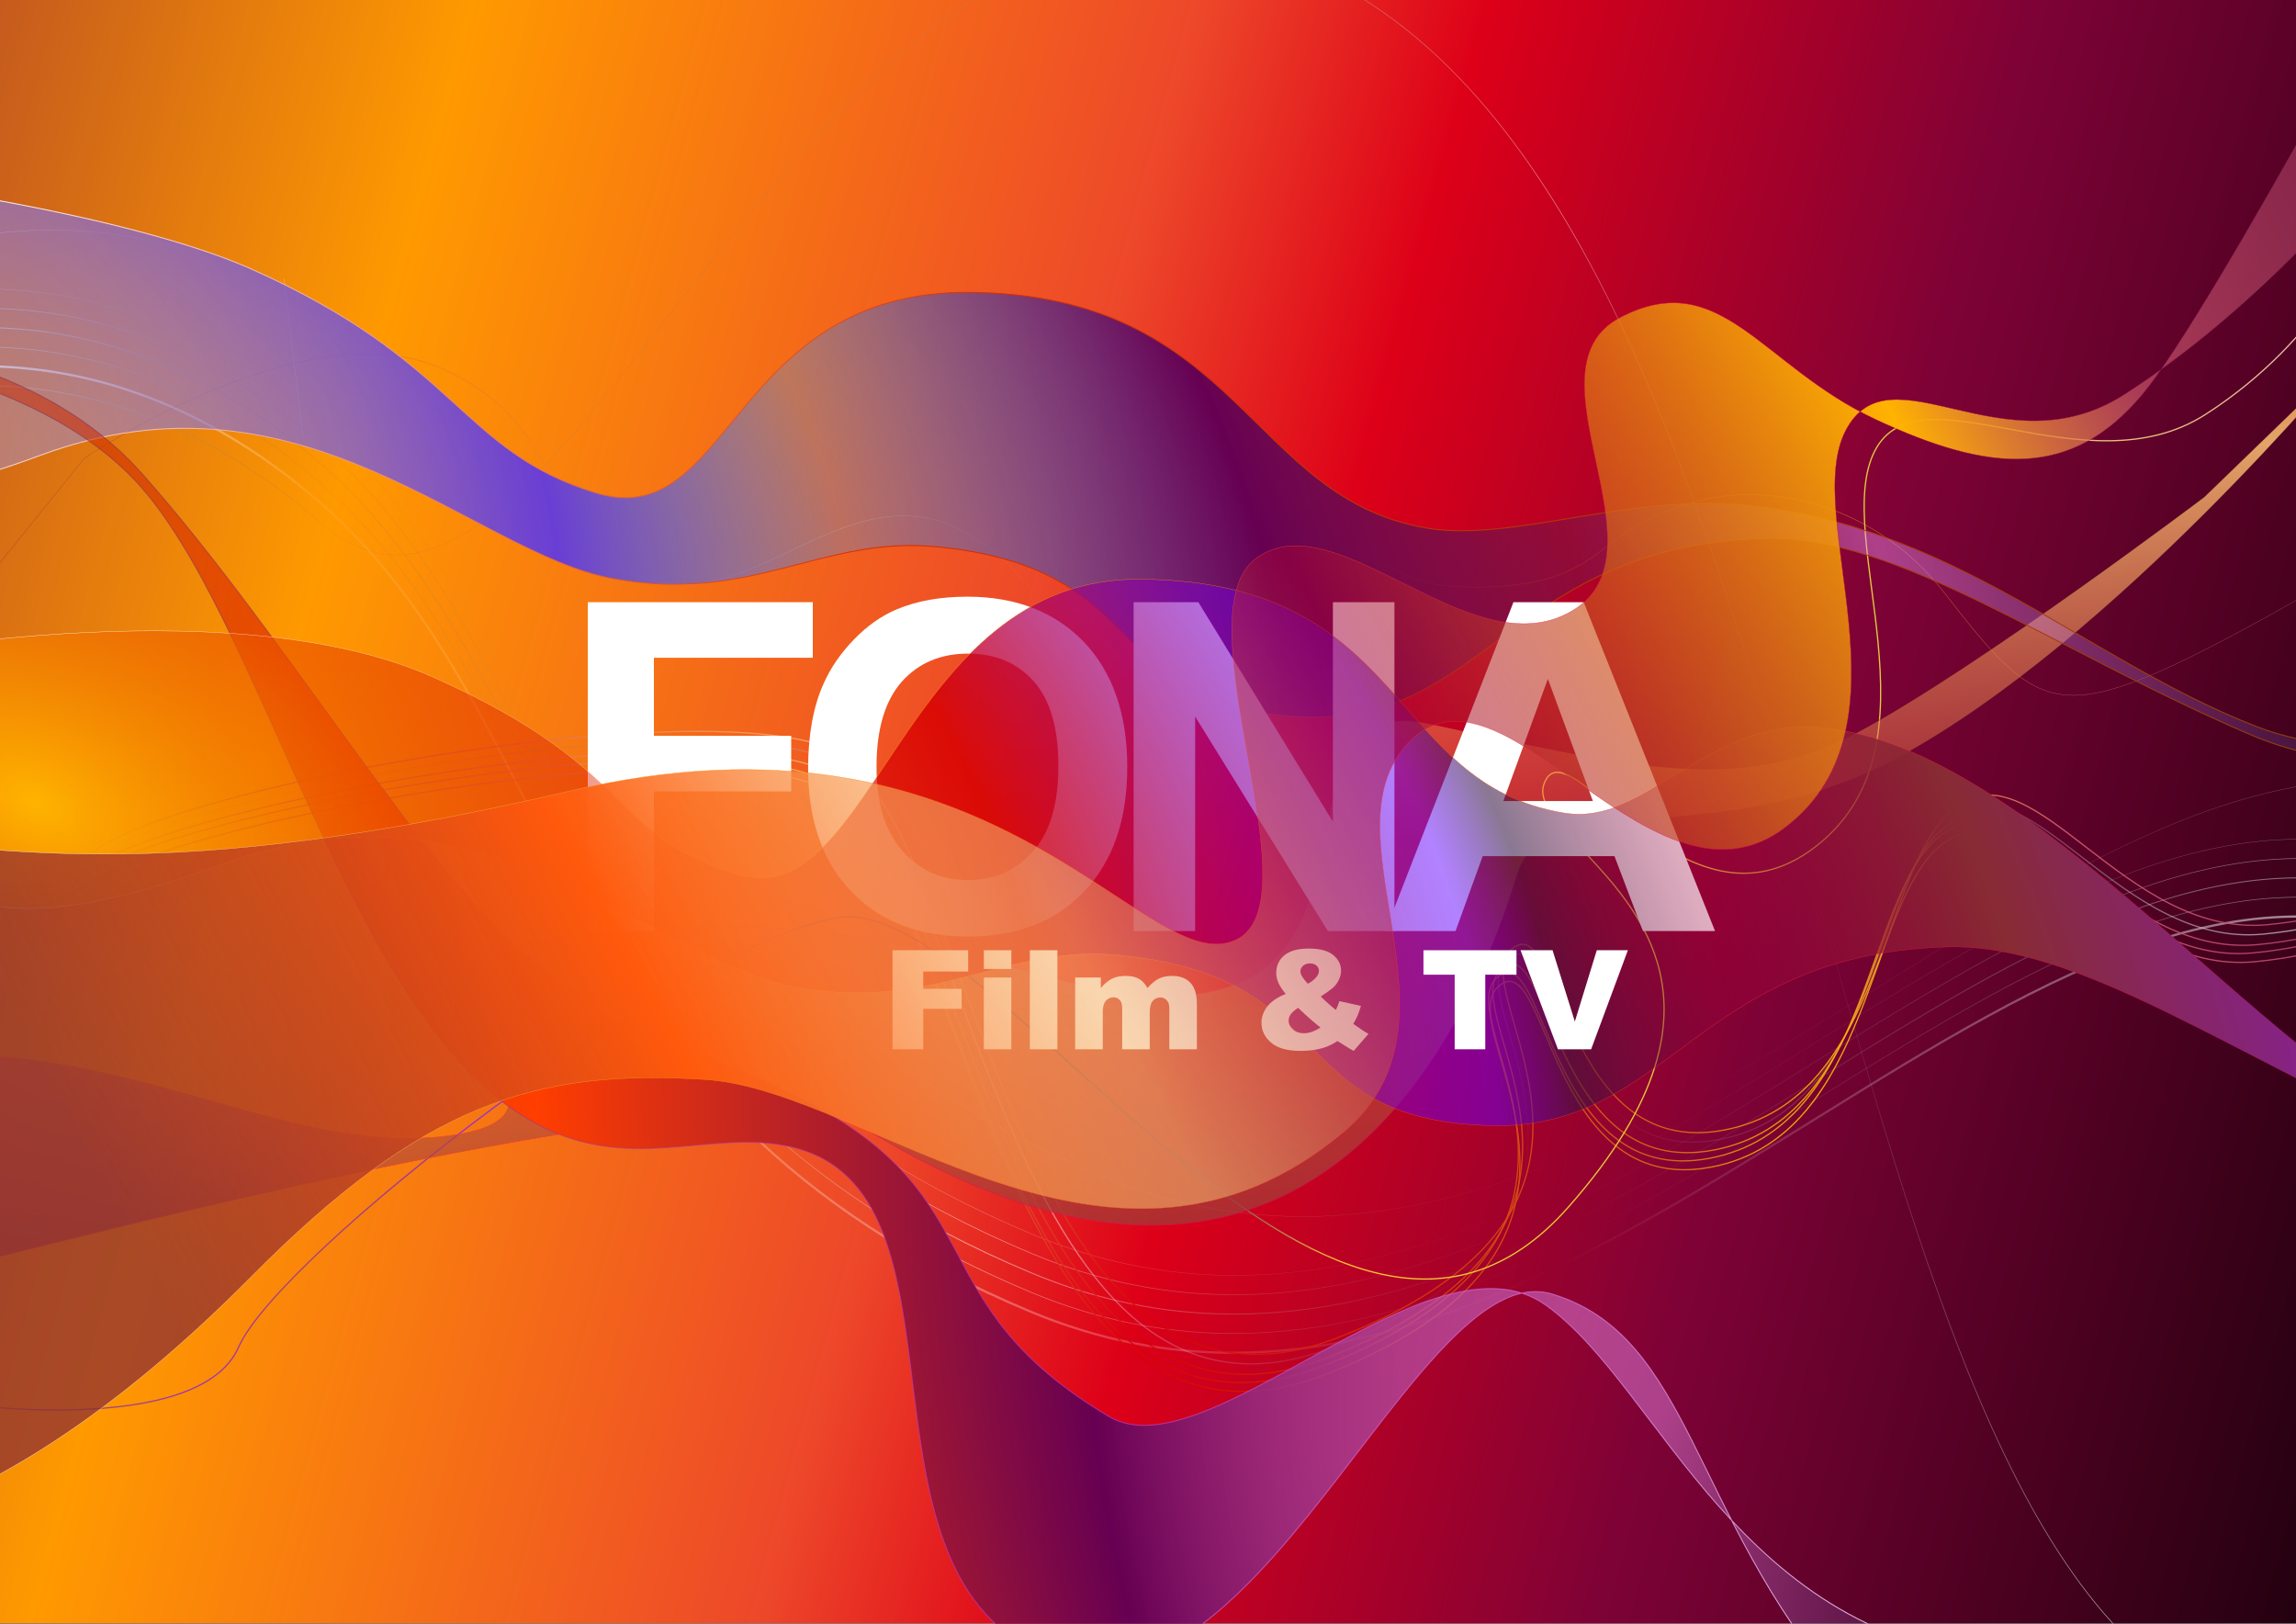 <?xml version="1.0" encoding="UTF-8" standalone="no"?><!DOCTYPE svg PUBLIC "-//W3C//DTD SVG 1.1//EN" "http://www.w3.org/Graphics/SVG/1.1/DTD/svg11.dtd"><svg width="100%" height="100%" viewBox="0 0 1500 1061" version="1.1" xmlns="http://www.w3.org/2000/svg" xmlns:xlink="http://www.w3.org/1999/xlink" xml:space="preserve" xmlns:serif="http://www.serif.com/" style="fill-rule:evenodd;clip-rule:evenodd;stroke-linecap:round;stroke-linejoin:round;stroke-miterlimit:1.5;"><rect x="0" y="0" width="1500" height="1061" fill="#808080" stroke="none"/><rect id="Artboard1" x="0" y="0" width="1500" height="1060.61" style="fill:none;"/><clipPath id="_clip1"><rect id="Artboard11" serif:id="Artboard1" x="0" y="0" width="1500" height="1060.61"/></clipPath><g clip-path="url(#_clip1)"><rect x="-25.594" y="-25.075" width="1565.79" height="1085.41" style="fill:url(#_Linear2);"/><path d="M185.644,181.872C185.607,181.877 185.573,181.881 185.537,181.885L197.881,285.891C197.919,285.887 197.959,285.882 197.997,285.877L185.644,181.872Z" style="fill:#fff;"/><path d="M-36.229,157.07C-26.015,159.435 108.508,111.619 255.424,239.859C419.159,382.779 396.754,633.262 719.241,767.879C1069.28,913.996 1360.54,408.94 1635.66,528.089C1680.14,547.353 1744.6,517.993 1796.73,519.628" style="fill:none;stroke:url(#_Linear3);stroke-width:0.21px;"/><path d="M-80.811,195.519C-70.597,197.884 63.926,150.068 210.843,278.308C374.577,421.229 352.173,671.711 674.659,806.329C1024.69,952.446 1315.96,447.389 1591.08,566.538C1635.56,585.803 1700.02,556.443 1752.14,558.077" style="fill:none;stroke:url(#_Linear4);stroke-width:0.21px;"/><path d="M-81.099,208.151C-70.885,210.516 63.638,162.7 210.555,290.94C374.289,433.86 351.885,684.343 674.371,818.96C1024.41,965.077 1315.67,460.021 1590.79,579.17C1635.27,598.434 1699.73,569.074 1751.86,570.708" style="fill:none;stroke:url(#_Linear5);stroke-width:0.42px;"/><path d="M-81.387,220.782C-71.173,223.147 63.35,175.331 210.267,303.571C374.001,446.492 351.596,696.974 674.083,831.591C1024.12,977.708 1315.38,472.652 1590.5,591.801C1634.98,611.065 1699.44,581.706 1751.57,583.34" style="fill:none;stroke:url(#_Linear6);stroke-width:0.63px;"/><path d="M-81.675,233.414C-71.461,235.779 63.062,187.963 209.979,316.203C373.713,459.123 351.308,709.605 673.795,844.223C1023.83,990.34 1315.09,485.283 1590.21,604.432C1634.69,623.697 1699.15,594.337 1751.28,595.971" style="fill:none;stroke:url(#_Linear7);stroke-width:0.42px;"/><path d="M-81.963,246.045C-71.749,248.41 62.774,200.594 209.69,328.834C373.425,471.755 351.02,722.237 673.507,856.854C1023.54,1002.97 1314.8,497.915 1589.92,617.064C1634.41,636.328 1698.87,606.969 1750.99,608.603" style="fill:none;stroke:url(#_Linear8);stroke-width:1.46px;"/><path d="M-82.251,258.677C-76.54,259.999 -31.958,245.63 31.925,255.129C82.285,262.616 144.639,284.935 209.402,341.466C373.137,484.386 528.334,-155.909 850.821,-21.292C1200.86,124.825 1174.85,992.923 1449.97,1112.07" style="fill:none;stroke:url(#_Linear9);stroke-width:0.42px;"/><path d="M54.95,299.439C54.95,299.439 198.426,201.734 287.25,240.187C376.073,278.639 351.409,352.28 421.265,377.536C491.12,402.793 552.873,307.594 628.012,346.318C703.15,385.043 710.597,489.762 773.032,499.383C835.467,509.005 799.617,377.76 863.286,368.904C926.955,360.047 900.817,386.826 976.483,383.142C1052.15,379.459 1041,343.259 1113.73,326.208C1150.01,317.702 1220.95,323.319 1271.33,388.527C1321.7,453.735 1339.11,468.76 1405.79,440.784C1472.46,412.809 1614.39,324.199 1614.39,324.199L1773.29,406.088L1621.58,569.038C1621.58,569.038 1566.29,619.446 1473.07,628.195C1379.85,636.944 1321.83,513.799 1270.38,550.327C1218.92,586.855 1224.7,742.313 1117.68,762.398C1010.65,782.483 1011.43,615.097 978.775,644.539C946.122,673.981 1086.07,812.229 865.69,897.879C645.313,983.53 629.59,542.351 527.555,510.729C425.52,479.106 102.582,539.836 51.954,581.048C1.325,622.259 -129.826,528.59 -129.826,528.59L54.95,299.439Z" style="fill:none;stroke:url(#_Linear10);stroke-width:0.21px;"/><path d="M1773.29,406.088L1621.58,569.038C1621.58,569.038 1566.29,619.446 1473.07,628.195C1379.85,636.944 1321.83,513.799 1270.38,550.327C1218.92,586.855 1224.7,742.313 1117.68,762.398C1010.65,782.483 1011.43,615.097 978.775,644.539C959.005,662.366 1002.51,720.079 990.996,781.854C983.495,822.108 952.635,864.087 865.69,897.879C645.313,983.53 629.59,542.351 527.555,510.729C425.52,479.106 102.582,539.836 51.954,581.048C1.325,622.259 -129.826,528.59 -129.826,528.59" style="fill:none;stroke:url(#_Linear11);stroke-width:0.83px;"/><path d="M1772.27,400.328L1620.57,563.278C1620.57,563.278 1565.27,613.687 1472.06,622.436C1378.84,631.184 1320.82,508.04 1269.37,544.567C1217.91,581.095 1223.69,736.554 1116.67,756.639C1009.64,776.723 1010.42,609.338 977.763,638.78C957.993,656.606 1001.5,714.319 989.984,776.095C982.483,816.349 951.623,858.328 864.678,892.12C644.301,977.77 628.578,536.592 526.543,504.969C424.507,473.347 101.57,534.077 50.941,575.288C0.313,616.499 -130.838,522.83 -130.838,522.83" style="fill:none;stroke:url(#_Linear12);stroke-width:0.83px;"/><path d="M1775.05,394.932L1623.35,557.882C1623.35,557.882 1568.06,608.291 1474.84,617.039C1381.62,625.788 1323.6,502.644 1272.15,539.171C1220.69,575.699 1226.47,731.158 1119.45,751.242C1012.42,771.327 1013.2,603.942 980.544,633.384C960.774,651.21 1004.28,708.923 992.765,770.699C985.264,810.953 954.404,852.932 867.459,886.724C647.082,972.374 631.359,531.196 529.324,499.573C427.289,467.951 104.351,528.681 53.722,569.892C3.094,611.103 -128.057,517.434 -128.057,517.434" style="fill:none;stroke:url(#_Linear13);stroke-width:0.83px;"/><path d="M1778.59,388.075L1626.88,551.025C1626.88,551.025 1571.59,601.434 1478.37,610.183C1385.16,618.931 1327.13,495.787 1275.68,532.314C1224.23,568.842 1230.01,724.301 1122.98,744.386C1015.96,764.47 1016.73,597.085 984.078,626.527C964.308,644.353 1007.81,702.066 996.299,763.842C988.798,804.096 957.938,846.075 870.993,879.867C650.616,965.517 634.893,524.339 532.858,492.716C430.822,461.094 107.885,521.824 57.256,563.035C6.627,604.246 -124.523,510.577 -124.523,510.577" style="fill:none;stroke:url(#_Linear14);stroke-width:0.83px;"/><path d="M1781.78,381.884L1630.07,544.833C1630.07,544.833 1574.78,595.242 1481.56,603.991C1388.35,612.74 1330.33,489.595 1278.87,526.123C1227.42,562.65 1233.2,718.109 1126.17,738.194C1019.15,758.279 1019.92,590.893 987.269,620.335C967.499,638.161 1011,695.875 999.49,757.65C991.989,797.904 961.129,839.883 874.184,873.675C653.807,959.326 638.084,518.147 536.049,486.524C434.013,454.902 111.076,515.632 60.447,556.843C9.818,598.055 -121.332,504.386 -121.332,504.386" style="fill:none;stroke:url(#_Linear15);stroke-width:0.83px;"/><path d="M1605.83,-64.157L1545.62,150.187C1545.62,150.187 1519.57,220.325 1440.72,270.805C1361.87,321.286 1253.88,238.404 1224.87,294.445C1195.87,350.486 1272.23,486.024 1186.29,552.907C1100.36,619.789 1024.37,470.647 1008.83,511.777C999.421,536.679 1064.53,568.051 1082.6,628.237C1094.37,667.455 1086.17,718.907 1024.37,788.775C867.713,965.867 651.626,580.909 546.441,599.544C441.256,618.178 182.021,820.103 155.896,879.929C129.772,939.755 -29.718,916.576 -29.718,916.576" style="fill:none;stroke:url(#_Radial16);stroke-width:0.83px;"/><path d="M-953.055,857.871C-953.055,857.871 -811.31,740.373 -645.943,735.358C-480.576,730.344 -460.348,789.455 -334.205,782.099C-208.061,774.743 -188.745,687.791 -43.995,687.791C100.755,687.791 194.24,756.847 296.822,741.407C399.405,725.967 241.879,648.774 331.844,620.249C421.81,591.725 570.545,605.677 682.259,637.007C948.421,711.652 806.021,445.837 933.851,472.703C1061.68,499.569 1134.45,520.738 1214,478.066C1293.54,435.394 1440.07,324.665 1440.07,324.665L1534.85,232.977C1534.85,232.977 1381.11,418.873 1239.64,495.151C1119.29,560.039 1009.7,510.902 991.163,571.534C951.441,701.48 836.42,906.013 562.227,735.358C450.632,665.903 -691.965,1005.63 -736.7,1051.7C-781.436,1097.77 -1054.55,1079.92 -1054.55,1079.92L-953.055,857.871Z" style="fill:url(#_Linear17);stroke:url(#_Radial18);stroke-width:0.42px;"/><path d="M-148.66,155.275C-148.66,155.275 -117.867,118.223 -97.701,117.721C-76.025,117.181 85.54,140.789 163.732,175.524C300.311,236.197 300.307,294.413 389.135,321.915C477.963,349.416 477.293,189.572 633.756,190.997C810.228,192.603 815.761,325.745 932.573,344.999C987.482,354.05 1061.86,323.152 1137.01,329.753C1275.98,341.961 1361.15,430.312 1473.33,474.236C1585.51,518.16 1757.57,446.023 1757.57,446.023C1757.57,446.023 1599.78,535.334 1470.38,479.961C1340.98,424.588 1239.81,349.191 1152.48,351.698C988.807,356.397 971.124,471.684 853.88,468.369C718.024,464.527 758.142,371.116 611.582,357.12C536.634,349.963 491.569,394.568 400.186,377.892C308.803,361.215 197.535,233.924 26.46,297.383C-144.614,360.842 -157.817,301.336 -157.817,301.336L-148.66,155.275Z" style="fill:url(#_Radial19);stroke:url(#_Linear20);stroke-width:0.63px;"/><path d="M1457.45,1211.49C1457.45,1211.49 1301.78,1217.66 1203.34,1103.48C1104.89,989.291 1104.65,872.368 1013.87,845.237C924.56,818.546 818.458,1144.69 678.363,1079.55C550.458,1020.07 640.979,778.101 517.012,749.192C463.081,736.616 410.096,768.943 345.467,731.329C225.956,661.774 171.268,401.663 87.986,313.575C4.704,225.488 -177.033,221.176 -177.033,221.176C-177.033,221.176 -1.405,203.42 92.84,309.442C187.086,415.463 278.974,572.759 346.575,626.372C444.451,703.995 430.154,669.447 525.239,718.451C651.444,783.494 598.91,850.865 724.512,925.27C788.743,963.319 934.819,798.783 1010.06,852.63C1085.3,906.476 1135.49,1072.34 1312.99,1084.38C1490.5,1096.42 1479.26,1157.73 1479.26,1157.73L1457.45,1211.49Z" style="fill:url(#_Radial21);stroke:url(#_Linear22);stroke-width:0.63px;"/><g transform="matrix(1,0,0,1,758.184,364.757)"><path d="M-396.387,294.582C-396.387,294.582 -396.387,399.318 -396.387,399.318C-396.387,399.318 -396.387,294.582 -396.387,294.582Z" style="fill:#fff;"/><g transform="matrix(300,0,0,300,-396.387,243.392)"><path d="M0.074,-0L0.074,-0.716L0.564,-0.716L0.564,-0.595L0.218,-0.595L0.218,-0.425L0.517,-0.425L0.517,-0.304L0.218,-0.304L0.218,-0L0.074,-0Z" style="fill:#fff;fill-rule:nonzero;"/></g><g transform="matrix(300,0,0,300,-243.135,243.392)"><path d="M0.043,-0.354C0.043,-0.426 0.054,-0.488 0.076,-0.537C0.092,-0.574 0.115,-0.606 0.143,-0.635C0.171,-0.664 0.202,-0.686 0.235,-0.7C0.28,-0.719 0.331,-0.728 0.39,-0.728C0.495,-0.728 0.58,-0.695 0.643,-0.63C0.706,-0.564 0.738,-0.473 0.738,-0.357C0.738,-0.241 0.706,-0.151 0.644,-0.086C0.581,-0.02 0.497,0.012 0.392,0.012C0.285,0.012 0.201,-0.02 0.138,-0.085C0.075,-0.15 0.043,-0.24 0.043,-0.354ZM0.192,-0.358C0.192,-0.277 0.211,-0.216 0.249,-0.174C0.286,-0.132 0.333,-0.111 0.391,-0.111C0.449,-0.111 0.496,-0.132 0.533,-0.174C0.57,-0.215 0.588,-0.277 0.588,-0.36C0.588,-0.442 0.57,-0.504 0.534,-0.544C0.498,-0.584 0.451,-0.604 0.391,-0.604C0.332,-0.604 0.284,-0.584 0.247,-0.543C0.211,-0.502 0.192,-0.441 0.192,-0.358Z" style="fill:#fff;fill-rule:nonzero;"/></g><g transform="matrix(300,0,0,300,-39.785,243.392)"><path d="M0.074,-0L0.074,-0.716L0.215,-0.716L0.508,-0.238L0.508,-0.716L0.642,-0.716L0.642,-0L0.497,-0L0.208,-0.467L0.208,-0L0.074,-0Z" style="fill:#fff;fill-rule:nonzero;"/></g><g transform="matrix(300,0,0,300,146.865,243.392)"><path d="M0.718,-0L0.561,-0L0.499,-0.163L0.212,-0.163L0.153,-0L0,-0L0.279,-0.716L0.432,-0.716L0.718,-0ZM0.452,-0.283L0.354,-0.549L0.257,-0.283L0.452,-0.283Z" style="fill:#fff;fill-rule:nonzero;"/></g></g><path d="M-97.701,431.232C-97.701,431.232 146.635,381.456 283.129,442.372C419.623,503.288 393.226,543.651 482.054,571.153C570.882,598.654 588.837,376.896 745.3,378.32C921.771,379.927 905.062,511.792 1021.87,531.047C1076.78,540.098 1114.47,468.685 1189.62,475.286C1328.59,487.494 1480.55,697.16 1592.73,741.084C1704.91,785.008 1876.96,712.871 1876.96,712.871C1876.96,712.871 1719.18,802.182 1589.78,746.809C1460.38,691.437 1359.2,616.039 1271.88,618.546C1108.2,623.245 1090.52,738.533 973.277,735.217C837.421,731.376 877.539,637.964 730.979,623.968C656.031,616.811 610.966,661.417 519.583,644.74C428.2,628.063 316.932,500.772 145.858,564.231C-25.217,627.69 -38.42,568.184 -38.42,568.184L-97.701,431.232Z" style="fill:url(#_Radial23);stroke:url(#_Linear24);stroke-width:0.21px;"/><path d="M583.081,620.697L632.509,620.697L632.509,634.599L603.161,634.599L603.161,645.896L628.228,645.896L628.228,658.96L603.161,658.96L603.161,685.395L583.081,685.395L583.081,620.697Z" style="fill:#fff;fill-rule:nonzero;"/><path d="M642.748,620.697L660.71,620.697L660.71,632.921L642.748,632.921L642.748,620.697ZM642.748,638.526L660.71,638.526L660.71,685.395L642.748,685.395L642.748,638.526Z" style="fill:#fff;fill-rule:nonzero;"/><rect x="672.802" y="620.697" width="18.006" height="64.698" style="fill:#fff;fill-rule:nonzero;"/><path d="M702.415,638.526L719.185,638.526L719.185,645.367C721.598,642.513 724.032,640.483 726.489,639.277C728.946,638.07 731.91,637.467 735.382,637.467C739.118,637.467 742.075,638.129 744.252,639.453C746.429,640.777 748.209,642.748 749.592,645.367C752.417,642.307 754.991,640.225 757.315,639.122C759.64,638.019 762.508,637.467 765.921,637.467C770.952,637.467 774.88,638.96 777.705,641.947C780.529,644.933 781.941,649.604 781.941,655.959L781.941,685.395L763.935,685.395L763.935,658.695C763.935,656.576 763.523,655.002 762.7,653.973C761.493,652.354 759.993,651.545 758.198,651.545C756.08,651.545 754.373,652.31 753.079,653.84C751.784,655.37 751.137,657.827 751.137,661.21L751.137,685.395L733.131,685.395L733.131,659.577C733.131,657.518 733.013,656.12 732.778,655.385C732.395,654.208 731.733,653.259 730.792,652.538C729.85,651.818 728.747,651.457 727.482,651.457C725.422,651.457 723.731,652.237 722.407,653.796C721.083,655.355 720.421,657.915 720.421,661.475L720.421,685.395L702.415,685.395L702.415,638.526Z" style="fill:#fff;fill-rule:nonzero;"/><path d="M875.061,653.929L889.095,657.062C888.359,659.651 887.653,661.725 886.976,663.285C886.3,664.844 885.343,666.683 884.108,668.801L890.86,673.435C891.684,673.965 892.743,674.597 894.037,675.333L884.372,686.454C882.607,685.513 880.776,684.424 878.878,683.188C876.98,681.953 875.281,680.893 873.781,680.011C870.662,682.07 867.543,683.571 864.425,684.512C860.1,685.807 855.186,686.454 849.684,686.454C841.064,686.454 834.65,684.659 830.443,681.07C826.235,677.48 824.132,673.126 824.132,668.007C824.132,664.329 825.367,660.85 827.839,657.569C830.31,654.289 834.356,651.516 839.975,649.25C837.622,646.397 836.003,643.918 835.121,641.814C834.238,639.711 833.797,637.57 833.797,635.393C833.797,630.803 835.547,627.022 839.049,624.051C842.55,621.079 847.86,619.594 854.98,619.594C862.247,619.594 867.587,621.006 871,623.83C874.413,626.655 876.12,630.038 876.12,633.981C876.12,636.187 875.597,638.306 874.553,640.336C873.509,642.366 872.251,644.013 870.78,645.279C869.309,646.544 866.675,648.427 862.88,650.928C866.028,654.076 869.309,657.003 872.722,659.71C873.634,657.886 874.413,655.959 875.061,653.929ZM854.407,642.586C856.731,641.321 858.526,639.946 859.791,638.46C861.056,636.974 861.688,635.569 861.688,634.245C861.688,632.863 861.159,631.693 860.1,630.737C859.04,629.781 857.584,629.303 855.731,629.303C853.906,629.303 852.421,629.832 851.273,630.891C850.126,631.951 849.552,633.201 849.552,634.643C849.552,636.467 851.17,639.115 854.407,642.586ZM848.007,658.298C845.536,660.033 843.896,661.519 843.087,662.755C842.278,663.991 841.873,665.3 841.873,666.683C841.873,668.831 842.8,670.743 844.653,672.42C846.507,674.097 848.919,674.936 851.891,674.936C855.098,674.936 858.702,673.685 862.703,671.184C858.879,668.242 853.98,663.947 848.007,658.298Z" style="fill:#fff;fill-rule:nonzero;"/><path d="M929.961,620.697L990.731,620.697L990.731,636.673L970.342,636.673L970.342,685.395L950.35,685.395L950.35,636.673L929.961,636.673L929.961,620.697Z" style="fill:#fff;fill-rule:nonzero;"/><path d="M993.379,620.697L1014.3,620.697L1028.86,667.256L1043.2,620.697L1063.51,620.697L1039.5,685.395L1017.83,685.395L993.379,620.697Z" style="fill:#fff;fill-rule:nonzero;"/><path d="M-184.365,682.301C-184.365,682.301 -206.451,557.445 -109.881,550.933C-13.311,544.421 73.049,587.149 371.783,516.78C648.922,451.498 744.533,635.224 804.439,615.174C864.344,595.124 768.691,401.328 821.228,364.288C873.766,327.247 961.009,437.272 1026.58,399.333C1092.15,361.395 993.292,241.156 1058.73,207.281C1124.17,173.406 1150.66,239.048 1225.32,273.935C1299.96,308.822 1353.09,313.154 1399.54,257.742C1445.99,202.331 1594.01,-77.22 1594.01,-77.22L1586.66,-77.22L1526.46,137.124C1526.46,137.124 1466.6,207.262 1387.75,257.742C1308.9,308.223 1234.71,225.341 1205.71,281.382C1176.71,337.423 1253.07,472.961 1167.13,539.843C1081.2,606.726 984.339,425.184 922.942,482.476C859.779,541.416 964.866,666.162 878.139,739.225C726.628,866.866 567.312,712.049 460.886,705.173C349.417,697.97 275.901,721.249 163.749,834.34C-37.357,1037.13 -161.513,1002.7 -161.513,1002.7L-184.365,682.301Z" style="fill:url(#_Linear25);stroke:url(#_Linear26);stroke-width:0.21px;"/><path d="M-82.539,271.308C-72.325,273.673 62.198,225.857 209.114,354.097C372.849,497.017 548.156,-121.459 870.643,13.159C1220.68,159.276 1107.02,1075.67 1382.14,1194.82" style="fill:none;"/><path d="M-82.827,283.939C-72.613,286.304 61.91,238.488 208.826,366.729C372.561,509.649 541.351,-139.219 863.837,-4.602C1213.87,141.515 1094.25,1100.45 1369.37,1219.6" style="fill:none;"/><path d="M-83.115,296.571C-72.902,298.936 61.621,251.12 208.538,379.36C372.273,522.28 551.211,-100.064 873.698,34.554C1223.73,180.671 1041.17,1134.08 1316.29,1253.23" style="fill:none;"/><path d="M-47.939,107.593C-37.725,109.957 96.798,62.142 243.714,190.382C384.594,313.353 387.672,515.953 591.203,655.865C624.222,678.563 662.517,699.611 707.531,718.402C1057.57,864.519 1348.83,359.462 1623.95,478.611C1668.43,497.876 1732.89,468.516 1785.02,470.15" style="fill:none;"/><path d="M-303.182,342.206C-303.182,342.206 17.977,289.699 161.382,327.418C169.724,329.613 177.465,332.112 184.507,334.946C312.582,386.479 295.786,543.919 382.171,560.384C468.556,576.849 538.583,381.118 629.157,401.576C719.732,422.034 726.929,573.746 782.224,567.454C834.874,561.464 778.359,352.707 879.655,328.831C922.081,318.831 949.239,347.98 969.65,384.644C997.971,435.518 1013.3,500.862 1038.41,496.163C1096.55,485.282 1094.79,366.839 1172.05,357.336C1314.9,339.763 1267.79,559.618 1374.58,593.337C1481.38,627.057 1680.05,482.619 1680.05,482.619" style="fill:none;"/><path d="M-306.523,348.689C-306.523,348.689 14.636,296.182 158.041,333.901C166.383,336.095 174.124,338.595 181.166,341.428C309.241,392.962 292.445,550.402 378.83,566.867C465.215,583.332 535.242,387.601 625.816,408.058C716.391,428.516 723.588,580.228 778.883,573.937C831.533,567.947 775.018,359.19 876.314,335.314C918.74,325.314 945.898,354.463 966.309,391.127C994.63,442.001 1009.96,507.344 1035.07,502.646C1093.21,491.765 1091.45,373.322 1168.7,363.818C1311.56,346.245 1264.45,566.1 1371.24,599.82C1478.04,633.539 1676.71,489.102 1676.71,489.102" style="fill:none;"/><path d="M-310.902,357.186C-310.902,357.186 10.256,304.679 153.661,342.399C162.004,344.593 169.745,347.093 176.786,349.926C304.862,401.46 288.066,558.9 374.45,575.365C460.835,591.83 530.862,396.098 621.437,416.556C712.011,437.014 719.209,588.726 774.503,582.435C827.153,576.444 770.638,367.687 871.934,343.812C914.361,333.812 941.519,362.961 961.929,399.625C990.251,450.499 1005.58,515.842 1030.69,511.143C1088.83,500.263 1087.07,381.819 1164.33,372.316C1307.18,354.743 1260.07,574.598 1366.86,608.318C1473.66,642.037 1672.33,497.599 1672.33,497.599" style="fill:none;"/><path d="M-314.078,363.349C-314.078,363.349 7.08,310.842 150.485,348.561C158.828,350.755 166.569,353.255 173.61,356.088C301.686,407.622 284.89,565.062 371.275,581.527C457.659,597.992 527.686,402.261 618.261,422.719C708.835,443.176 716.033,594.889 771.327,588.597C823.977,582.607 767.463,373.85 868.759,349.974C911.185,339.974 938.343,369.123 958.754,405.787C987.075,456.661 1002.41,522.004 1027.51,517.306C1085.66,506.425 1083.9,387.982 1161.15,378.479C1304,360.905 1256.89,580.76 1363.69,614.48C1470.48,648.199 1669.15,503.762 1669.15,503.762" style="fill:none;"/><path d="M1701.33,480.27C1701.33,480.27 1479.55,676.809 1357.54,631.296C1235.52,585.784 1265.17,406.063 1192.78,430.467C1151.95,444.234 1162.62,656.133 1026.22,622.009C934.196,598.985 961.191,513.685 896.267,538.804C831.342,563.924 895.536,727.507 773.272,752.152C631.6,780.71 668.164,530.352 599.792,514.433C531.421,498.514 465.315,582.862 373.542,582.256C281.769,581.649 201.642,479.696 6.17,611.686C-189.301,743.677 -188.287,663.307 -188.287,663.307" style="fill:none;"/><path d="M1700.1,475.664C1700.1,475.664 1478.32,672.203 1356.31,626.691C1234.29,581.178 1263.94,401.457 1191.55,425.861C1150.71,439.628 1161.39,651.527 1025,617.404C932.966,594.38 959.961,509.079 895.037,534.199C830.112,559.318 894.306,722.901 772.042,747.546C630.369,776.104 666.933,525.746 598.562,509.828C530.191,493.909 464.085,578.256 372.312,577.65C280.539,577.043 200.412,475.09 4.94,607.081C-190.531,739.071 -189.517,658.701 -189.517,658.701" style="fill:none;"/><path d="M1696.55,469.542C1696.55,469.542 1474.77,666.082 1352.75,620.569C1230.74,575.056 1260.39,395.335 1188,419.74C1147.16,433.507 1157.84,645.405 1021.44,611.282C929.415,588.258 956.41,502.957 891.486,528.077C826.562,553.197 890.756,716.779 768.491,741.425C626.819,769.982 663.383,519.625 595.012,503.706C526.641,487.787 460.534,572.135 368.761,571.528C276.988,570.922 196.861,468.969 1.39,600.959C-194.082,732.949 -193.068,652.579 -193.068,652.579" style="fill:none;"/><path d="M1695.02,463.504C1695.02,463.504 1473.24,660.044 1351.23,614.531C1229.21,569.018 1258.86,389.297 1186.47,413.702C1145.64,427.469 1156.31,639.367 1019.92,605.244C1018.89,604.988 1017.88,604.723 1016.89,604.452C928.478,580.334 954.16,497.199 889.958,522.039C825.034,547.159 889.228,710.741 766.964,735.387C625.291,763.944 661.855,513.587 593.484,497.668C525.113,481.749 459.007,566.097 367.234,565.49C275.461,564.884 195.333,462.93 -0.138,594.921C-195.609,726.911 -194.596,646.541 -194.596,646.541" style="fill:none;"/><path d="M1697.03,459.608C1697.03,459.608 1475.25,656.147 1353.24,610.635C1231.22,565.122 1258.51,388.949 1188.48,409.805C1147.18,422.107 1158.32,635.471 1021.93,601.348C929.896,578.324 953.553,491.022 888.629,516.142C823.705,541.261 882.27,712.323 768.972,731.49C626.475,755.597 663.863,509.69 595.492,493.772C527.121,477.853 461.015,562.2 369.242,561.594C277.469,560.987 197.342,459.034 1.87,591.025C-193.601,723.015 -192.588,642.645 -192.588,642.645" style="fill:none;"/></g><defs><linearGradient id="_Linear2" x1="0" y1="0" x2="1" y2="-0.102" gradientUnits="userSpaceOnUse" gradientTransform="matrix(2037.15,1098.26,-948.953,2357.67,-390.434,-25.075)"><stop offset="0" style="stop-color:#740546;stop-opacity:1"/><stop offset="0.15" style="stop-color:#bc5122;stop-opacity:1"/><stop offset="0.3" style="stop-color:#f90;stop-opacity:1"/><stop offset="0.5" style="stop-color:#ed482a;stop-opacity:1"/><stop offset="0.58" style="stop-color:#dd0018;stop-opacity:1"/><stop offset="0.73" style="stop-color:#7e0236;stop-opacity:1"/><stop offset="1" style="stop-color:#000;stop-opacity:1"/></linearGradient><linearGradient id="_Linear3" x1="0" y1="0" x2="1" y2="0" gradientUnits="userSpaceOnUse" gradientTransform="matrix(1595.91,822.495,-328.293,636.997,36.665,15.632)"><stop offset="0" style="stop-color:#fff;stop-opacity:1"/><stop offset="0.17" style="stop-color:#575757;stop-opacity:0.07"/><stop offset="0.51" style="stop-color:#fff;stop-opacity:0.51"/><stop offset="0.69" style="stop-color:#8e8e8e;stop-opacity:0"/><stop offset="1" style="stop-color:#fff;stop-opacity:1"/></linearGradient><linearGradient id="_Linear4" x1="0" y1="0" x2="1" y2="0" gradientUnits="userSpaceOnUse" gradientTransform="matrix(1595.91,822.495,-328.293,636.997,-7.917,54.081)"><stop offset="0" style="stop-color:#fff;stop-opacity:1"/><stop offset="0.17" style="stop-color:#575757;stop-opacity:0.07"/><stop offset="0.51" style="stop-color:#fff;stop-opacity:0.51"/><stop offset="0.69" style="stop-color:#8e8e8e;stop-opacity:0"/><stop offset="1" style="stop-color:#fff;stop-opacity:1"/></linearGradient><linearGradient id="_Linear5" x1="0" y1="0" x2="1" y2="0" gradientUnits="userSpaceOnUse" gradientTransform="matrix(1595.91,822.495,-328.293,636.997,-8.205,66.713)"><stop offset="0" style="stop-color:#fff;stop-opacity:1"/><stop offset="0.17" style="stop-color:#575757;stop-opacity:0.07"/><stop offset="0.51" style="stop-color:#fff;stop-opacity:0.51"/><stop offset="0.69" style="stop-color:#8e8e8e;stop-opacity:0"/><stop offset="1" style="stop-color:#fff;stop-opacity:1"/></linearGradient><linearGradient id="_Linear6" x1="0" y1="0" x2="1" y2="0" gradientUnits="userSpaceOnUse" gradientTransform="matrix(1595.91,822.495,-328.293,636.997,-8.493,79.344)"><stop offset="0" style="stop-color:#fff;stop-opacity:1"/><stop offset="0.17" style="stop-color:#575757;stop-opacity:0.07"/><stop offset="0.51" style="stop-color:#fff;stop-opacity:0.51"/><stop offset="0.69" style="stop-color:#8e8e8e;stop-opacity:0"/><stop offset="1" style="stop-color:#fff;stop-opacity:1"/></linearGradient><linearGradient id="_Linear7" x1="0" y1="0" x2="1" y2="0" gradientUnits="userSpaceOnUse" gradientTransform="matrix(1595.91,822.495,-328.293,636.997,-8.781,91.975)"><stop offset="0" style="stop-color:#fff;stop-opacity:1"/><stop offset="0.17" style="stop-color:#575757;stop-opacity:0.07"/><stop offset="0.51" style="stop-color:#fff;stop-opacity:0.51"/><stop offset="0.69" style="stop-color:#8e8e8e;stop-opacity:0"/><stop offset="1" style="stop-color:#fff;stop-opacity:1"/></linearGradient><linearGradient id="_Linear8" x1="0" y1="0" x2="1" y2="0" gradientUnits="userSpaceOnUse" gradientTransform="matrix(1595.91,822.495,-328.293,636.997,-9.069,104.607)"><stop offset="0" style="stop-color:#fff;stop-opacity:1"/><stop offset="0.17" style="stop-color:#fff;stop-opacity:0.06"/><stop offset="0.51" style="stop-color:#fff;stop-opacity:0.31"/><stop offset="0.69" style="stop-color:#eee;stop-opacity:0"/><stop offset="1" style="stop-color:#fff;stop-opacity:1"/></linearGradient><linearGradient id="_Linear9" x1="0" y1="0" x2="1" y2="0" gradientUnits="userSpaceOnUse" gradientTransform="matrix(1595.91,822.495,-328.293,636.997,-9.357,117.238)"><stop offset="0" style="stop-color:#fff;stop-opacity:1"/><stop offset="0.17" style="stop-color:#575757;stop-opacity:0.07"/><stop offset="0.51" style="stop-color:#fff;stop-opacity:0.51"/><stop offset="0.69" style="stop-color:#8e8e8e;stop-opacity:0"/><stop offset="1" style="stop-color:#fff;stop-opacity:1"/></linearGradient><linearGradient id="_Linear10" x1="0" y1="0" x2="1" y2="0" gradientUnits="userSpaceOnUse" gradientTransform="matrix(1830.8,1.509,-56.765,1073.97,-52.632,378.808)"><stop offset="0" style="stop-color:#882b33;stop-opacity:0.9"/><stop offset="0.2" style="stop-color:#e16540;stop-opacity:0.9"/><stop offset="0.34" style="stop-color:#f5b66f;stop-opacity:0.9"/><stop offset="0.45" style="stop-color:#d70000;stop-opacity:0.9"/><stop offset="0.63" style="stop-color:#da6d17;stop-opacity:0.9"/><stop offset="0.68" style="stop-color:#ffb300;stop-opacity:0.9"/><stop offset="0.76" style="stop-color:#d55f73;stop-opacity:0.9"/><stop offset="1" style="stop-color:#7c1d5a;stop-opacity:0.9"/></linearGradient><linearGradient id="_Linear11" x1="0" y1="0" x2="1" y2="0" gradientUnits="userSpaceOnUse" gradientTransform="matrix(1830.8,1.509,-56.765,1073.97,-52.632,378.808)"><stop offset="0" style="stop-color:#882b33;stop-opacity:0.9"/><stop offset="0.2" style="stop-color:#e16540;stop-opacity:0.9"/><stop offset="0.34" style="stop-color:#f5b66f;stop-opacity:0.9"/><stop offset="0.45" style="stop-color:#d70000;stop-opacity:0.9"/><stop offset="0.63" style="stop-color:#da6d17;stop-opacity:0.9"/><stop offset="0.68" style="stop-color:#ffb300;stop-opacity:0.9"/><stop offset="0.76" style="stop-color:#d55f73;stop-opacity:0.9"/><stop offset="1" style="stop-color:#7c1d5a;stop-opacity:0.9"/></linearGradient><linearGradient id="_Linear12" x1="0" y1="0" x2="1" y2="0" gradientUnits="userSpaceOnUse" gradientTransform="matrix(1830.8,1.509,-56.765,1073.97,-53.644,373.048)"><stop offset="0" style="stop-color:#882b33;stop-opacity:0.9"/><stop offset="0.2" style="stop-color:#e16540;stop-opacity:0.9"/><stop offset="0.34" style="stop-color:#f5b66f;stop-opacity:0.9"/><stop offset="0.45" style="stop-color:#d70000;stop-opacity:0.9"/><stop offset="0.63" style="stop-color:#da6d17;stop-opacity:0.9"/><stop offset="0.68" style="stop-color:#ffb300;stop-opacity:0.9"/><stop offset="0.76" style="stop-color:#d55f73;stop-opacity:0.9"/><stop offset="1" style="stop-color:#7c1d5a;stop-opacity:0.9"/></linearGradient><linearGradient id="_Linear13" x1="0" y1="0" x2="1" y2="0" gradientUnits="userSpaceOnUse" gradientTransform="matrix(1830.8,1.509,-56.765,1073.97,-50.863,367.652)"><stop offset="0" style="stop-color:#882b33;stop-opacity:0.9"/><stop offset="0.2" style="stop-color:#e16540;stop-opacity:0.9"/><stop offset="0.34" style="stop-color:#f5b66f;stop-opacity:0.9"/><stop offset="0.45" style="stop-color:#d70000;stop-opacity:0.9"/><stop offset="0.63" style="stop-color:#da6d17;stop-opacity:0.9"/><stop offset="0.68" style="stop-color:#ffb300;stop-opacity:0.9"/><stop offset="0.76" style="stop-color:#d55f73;stop-opacity:0.9"/><stop offset="1" style="stop-color:#7c1d5a;stop-opacity:0.9"/></linearGradient><linearGradient id="_Linear14" x1="0" y1="0" x2="1" y2="0" gradientUnits="userSpaceOnUse" gradientTransform="matrix(1453.82,749.265,-451.311,875.694,99.109,76.658)"><stop offset="0" style="stop-color:#fff;stop-opacity:1"/><stop offset="0.17" style="stop-color:#575757;stop-opacity:0.07"/><stop offset="0.51" style="stop-color:#fff;stop-opacity:0.51"/><stop offset="0.69" style="stop-color:#8e8e8e;stop-opacity:0"/><stop offset="1" style="stop-color:#fff;stop-opacity:1"/></linearGradient><linearGradient id="_Linear15" x1="0" y1="0" x2="1" y2="0" gradientUnits="userSpaceOnUse" gradientTransform="matrix(1830.8,1.509,-56.765,1073.97,-44.138,354.604)"><stop offset="0" style="stop-color:#882b33;stop-opacity:0.9"/><stop offset="0.2" style="stop-color:#e16540;stop-opacity:0.9"/><stop offset="0.34" style="stop-color:#f5b66f;stop-opacity:0.9"/><stop offset="0.45" style="stop-color:#d70000;stop-opacity:0.9"/><stop offset="0.63" style="stop-color:#da6d17;stop-opacity:0.9"/><stop offset="0.68" style="stop-color:#ffb300;stop-opacity:0.9"/><stop offset="0.76" style="stop-color:#d55f73;stop-opacity:0.9"/><stop offset="1" style="stop-color:#7c1d5a;stop-opacity:0.9"/></linearGradient><radialGradient id="_Radial16" cx="0" cy="0" r="1" gradientUnits="userSpaceOnUse" gradientTransform="matrix(1628.07,-837.372,441.544,980.653,-29.718,748.072)"><stop offset="0" style="stop-color:#000136;stop-opacity:0.27"/><stop offset="0.13" style="stop-color:#23004c;stop-opacity:0.15"/><stop offset="0.21" style="stop-color:#8216ff;stop-opacity:0.76"/><stop offset="0.26" style="stop-color:#7c5fcb;stop-opacity:1"/><stop offset="0.36" style="stop-color:#3e2062;stop-opacity:0.88"/><stop offset="0.46" style="stop-color:#341643;stop-opacity:1"/><stop offset="0.53" style="stop-color:#3f2668;stop-opacity:0.96"/><stop offset="0.63" style="stop-color:#ffc03a;stop-opacity:1"/><stop offset="0.74" style="stop-color:#e3ca39;stop-opacity:1"/><stop offset="1" style="stop-color:#e7b0d4;stop-opacity:1"/></radialGradient><linearGradient id="_Linear17" x1="0" y1="0" x2="1" y2="-1.419" gradientUnits="userSpaceOnUse" gradientTransform="matrix(2787.92,-644.853,756.103,755.192,-1054.55,950.155)"><stop offset="0" style="stop-color:#882b33;stop-opacity:0.9"/><stop offset="0.2" style="stop-color:#e16540;stop-opacity:0.39"/><stop offset="0.34" style="stop-color:#f5b66f;stop-opacity:0.9"/><stop offset="0.52" style="stop-color:#d70000;stop-opacity:0.9"/><stop offset="0.63" style="stop-color:#da6d17;stop-opacity:0.9"/><stop offset="0.68" style="stop-color:#ffb300;stop-opacity:0.9"/><stop offset="0.76" style="stop-color:#d55f73;stop-opacity:0.38"/><stop offset="1" style="stop-color:#bc0079;stop-opacity:0.12"/></linearGradient><radialGradient id="_Radial18" cx="0" cy="0" r="1" gradientUnits="userSpaceOnUse" gradientTransform="matrix(2589.4,0,0,850.344,-1054.55,658.149)"><stop offset="0" style="stop-color:#fff;stop-opacity:1"/><stop offset="0.31" style="stop-color:#f89300;stop-opacity:1"/><stop offset="0.73" style="stop-color:#dd044f;stop-opacity:1"/><stop offset="1" style="stop-color:#000;stop-opacity:0.24"/></radialGradient><radialGradient id="_Radial19" cx="0" cy="0" r="1" gradientUnits="userSpaceOnUse" gradientTransform="matrix(1749.51,302.954,239.884,1345.83,-91.575,253.272)"><stop offset="0" style="stop-color:#b0b2e7;stop-opacity:0.29"/><stop offset="0.26" style="stop-color:#5e39e3;stop-opacity:0.93"/><stop offset="0.37" style="stop-color:#3a93ff;stop-opacity:0.29"/><stop offset="0.53" style="stop-color:#670052;stop-opacity:1"/><stop offset="0.65" style="stop-color:#3e2062;stop-opacity:0.29"/><stop offset="0.77" style="stop-color:#ef97fc;stop-opacity:0.42"/><stop offset="1" style="stop-color:#000136;stop-opacity:0.29"/></radialGradient><linearGradient id="_Linear20" x1="0" y1="0" x2="1" y2="0" gradientUnits="userSpaceOnUse" gradientTransform="matrix(1572.32,810.337,-346.669,672.653,11.908,-27.988)"><stop offset="0" style="stop-color:#fff;stop-opacity:1"/><stop offset="0.38" style="stop-color:#d32f00;stop-opacity:1"/><stop offset="1" style="stop-color:#824512;stop-opacity:1"/></linearGradient><radialGradient id="_Radial21" cx="0" cy="0" r="1" gradientUnits="userSpaceOnUse" gradientTransform="matrix(-1446.74,-1015.58,306.524,-1362.07,1401.44,1175.09)"><stop offset="0" style="stop-color:#000136;stop-opacity:0.29"/><stop offset="0.1" style="stop-color:#3e2062;stop-opacity:0.29"/><stop offset="0.23" style="stop-color:#ef97fc;stop-opacity:0.42"/><stop offset="0.47" style="stop-color:#670052;stop-opacity:1"/><stop offset="0.71" style="stop-color:#ff3e00;stop-opacity:1"/><stop offset="1" style="stop-color:#b61e00;stop-opacity:0.35"/></radialGradient><linearGradient id="_Linear22" x1="0" y1="0" x2="1" y2="-0.117" gradientUnits="userSpaceOnUse" gradientTransform="matrix(-1091.93,-1417.18,570.298,-485.682,1200.05,1395.51)"><stop offset="0" style="stop-color:#fff;stop-opacity:1"/><stop offset="0.38" style="stop-color:#c03cc7;stop-opacity:0.65"/><stop offset="1" style="stop-color:#62234d;stop-opacity:0.45"/></linearGradient><radialGradient id="_Radial23" cx="0" cy="0" r="1" gradientUnits="userSpaceOnUse" gradientTransform="matrix(1749.51,302.954,239.884,1345.83,27.823,520.12)"><stop offset="0" style="stop-color:#ffb300;stop-opacity:1"/><stop offset="0.26" style="stop-color:#d70000;stop-opacity:0.33"/><stop offset="0.37" style="stop-color:#d70000;stop-opacity:0.85"/><stop offset="0.54" style="stop-color:#6100ff;stop-opacity:0.49"/><stop offset="0.57" style="stop-color:#351643;stop-opacity:0.58"/><stop offset="0.64" style="stop-color:#a1003a;stop-opacity:0.31"/><stop offset="0.75" style="stop-color:#882b33;stop-opacity:1"/><stop offset="1" style="stop-color:#8216ff;stop-opacity:1"/></radialGradient><linearGradient id="_Linear24" x1="0" y1="0" x2="1" y2="0" gradientUnits="userSpaceOnUse" gradientTransform="matrix(1572.32,810.337,-346.669,672.653,131.306,238.86)"><stop offset="0" style="stop-color:#fff;stop-opacity:1"/><stop offset="0.31" style="stop-color:#f89300;stop-opacity:1"/><stop offset="0.73" style="stop-color:#dd044f;stop-opacity:1"/><stop offset="1" style="stop-color:#4f2346;stop-opacity:1"/></linearGradient><linearGradient id="_Linear25" x1="0" y1="0" x2="1" y2="0.059" gradientUnits="userSpaceOnUse" gradientTransform="matrix(1560.22,-1070.73,1001.81,1667.55,163.197,973.383)"><stop offset="0" style="stop-color:#882b33;stop-opacity:0.72"/><stop offset="0.2" style="stop-color:#ff590c;stop-opacity:1"/><stop offset="0.34" style="stop-color:#f5b66f;stop-opacity:0.56"/><stop offset="0.47" style="stop-color:#a1003a;stop-opacity:0.52"/><stop offset="0.58" style="stop-color:#da6d17;stop-opacity:0.71"/><stop offset="0.68" style="stop-color:#ffb300;stop-opacity:1"/><stop offset="0.76" style="stop-color:#d55f73;stop-opacity:0.61"/><stop offset="1" style="stop-color:#7c1d5a;stop-opacity:0.42"/></linearGradient><linearGradient id="_Linear26" x1="0" y1="0" x2="1" y2="0" gradientUnits="userSpaceOnUse" gradientTransform="matrix(1642.88,0,0,985.151,-48.878,415.355)"><stop offset="0" style="stop-color:#fff;stop-opacity:1"/><stop offset="0.31" style="stop-color:#f89300;stop-opacity:1"/><stop offset="0.73" style="stop-color:#dd044f;stop-opacity:1"/><stop offset="1" style="stop-color:#4f2346;stop-opacity:1"/></linearGradient></defs></svg>